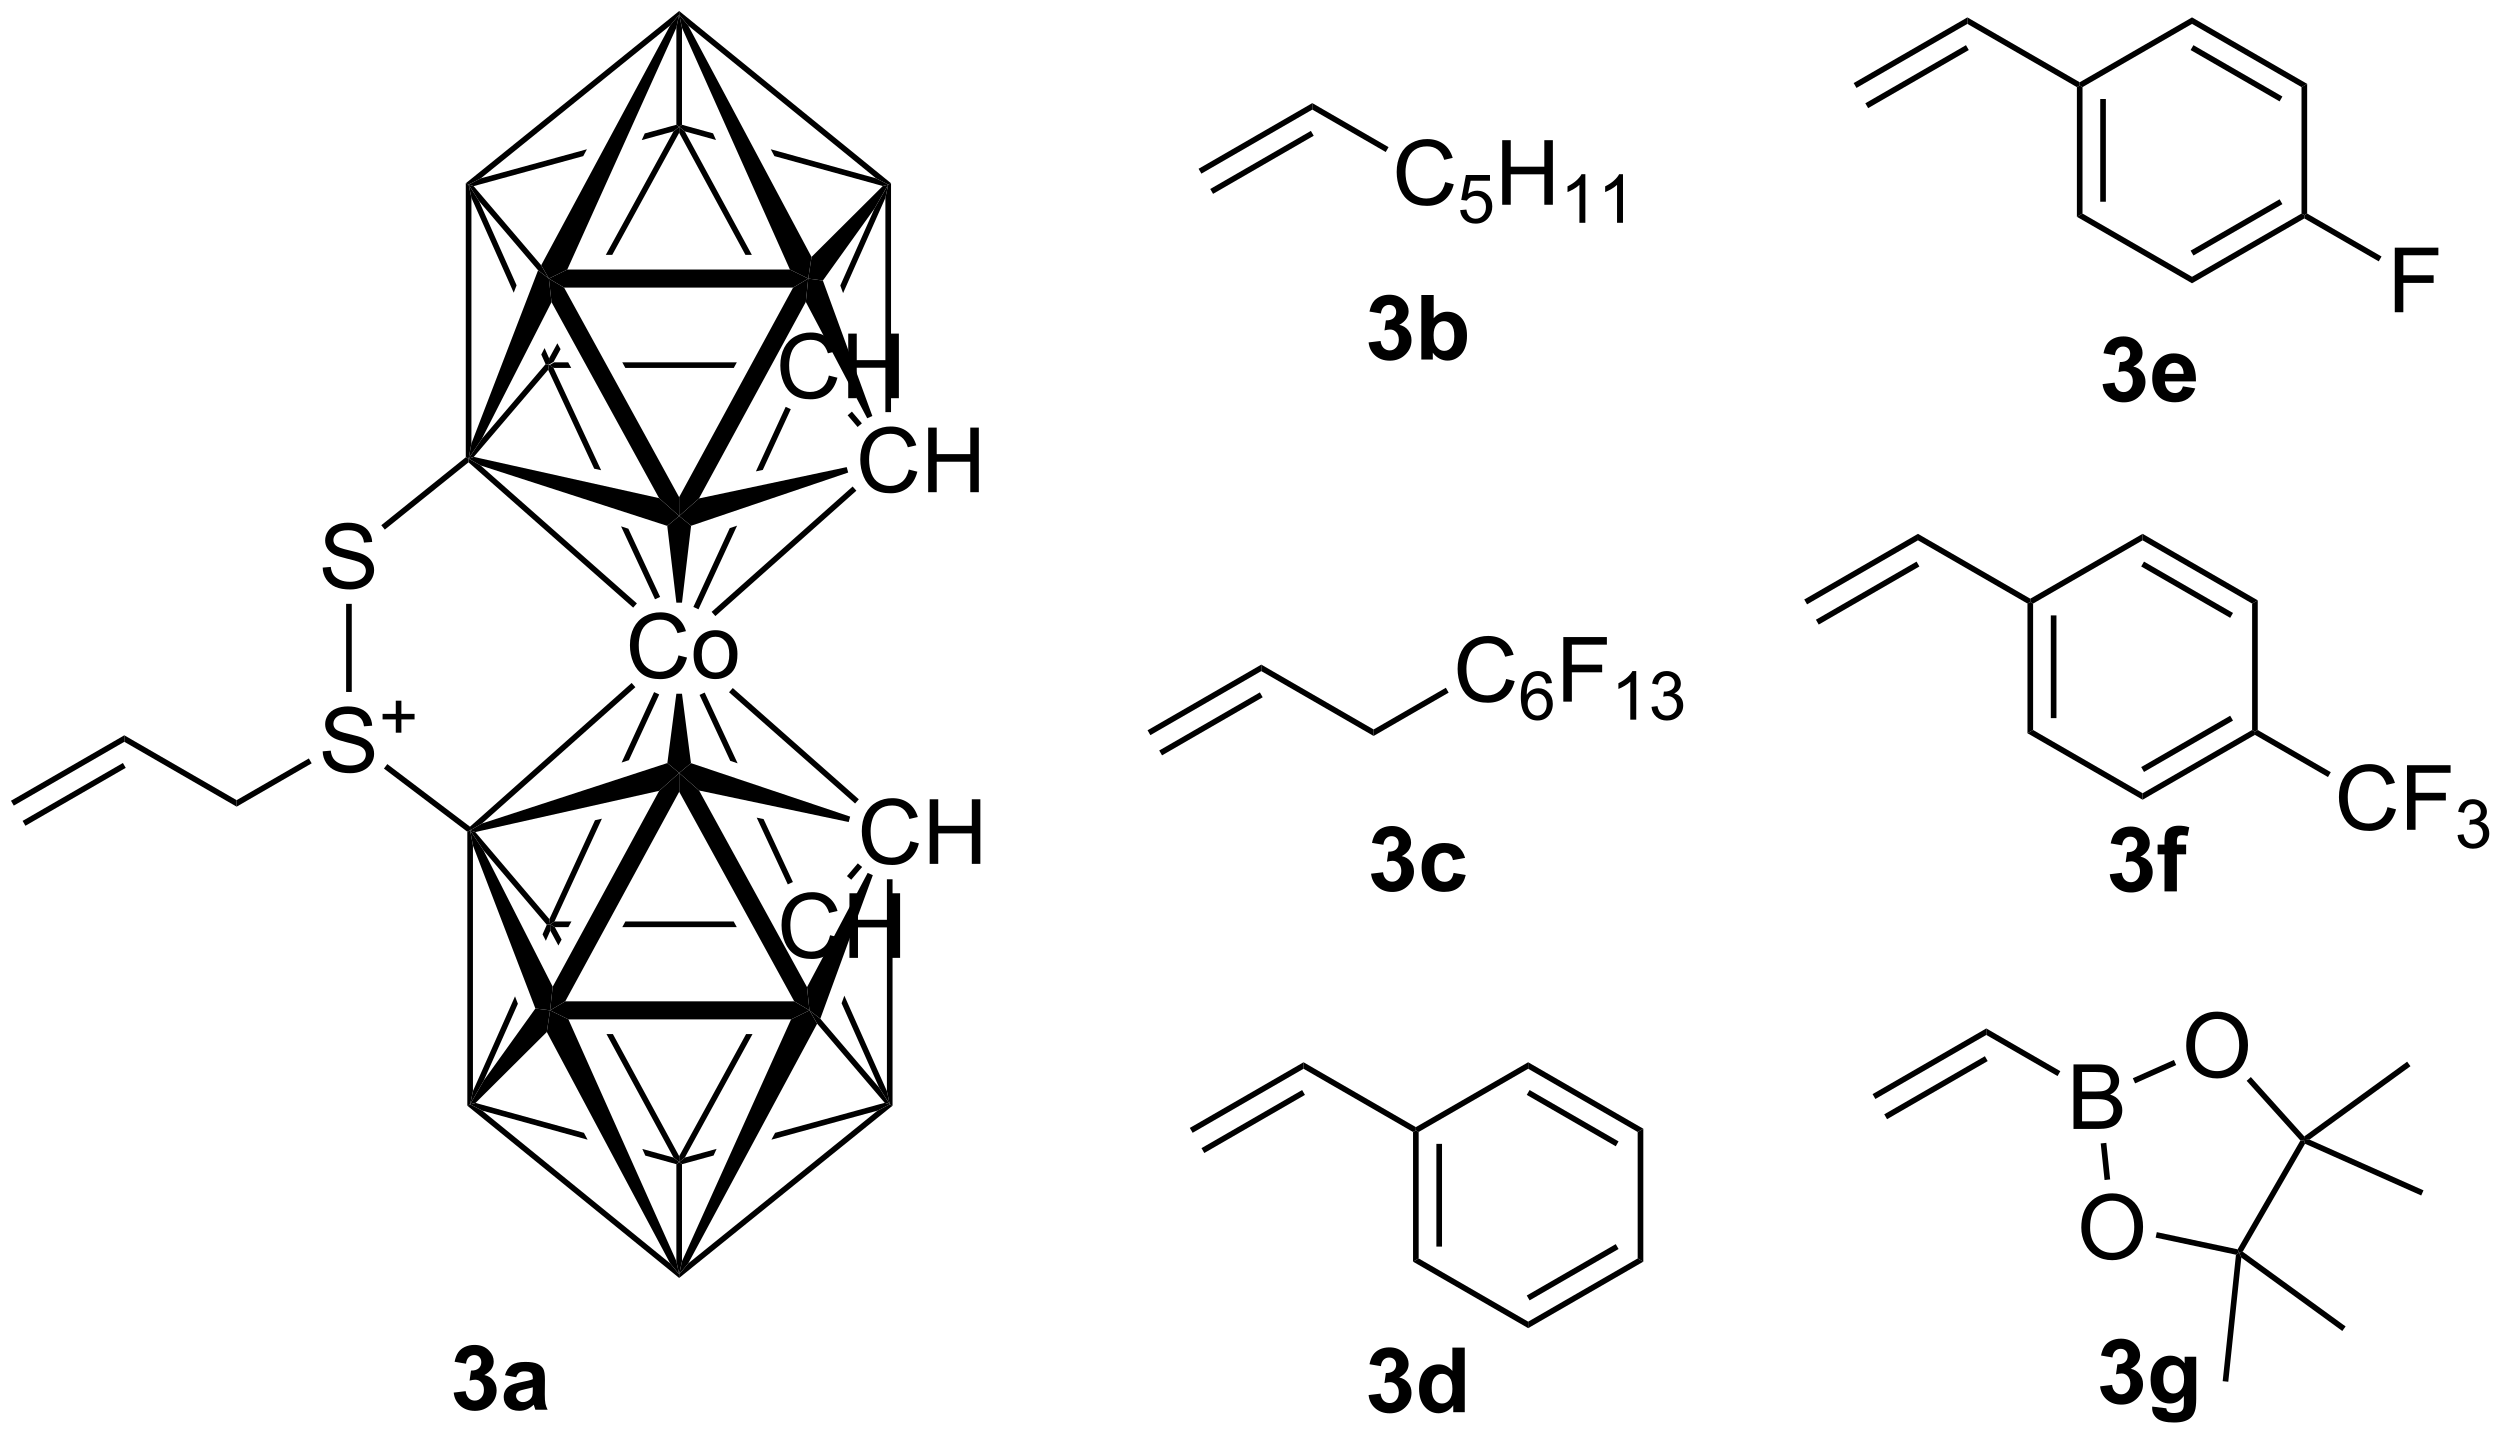 <?xml version="1.0" encoding="UTF-8"?>
<!DOCTYPE svg PUBLIC '-//W3C//DTD SVG 1.0//EN'
          'http://www.w3.org/TR/2001/REC-SVG-20010904/DTD/svg10.dtd'>
<svg stroke-dasharray="none" shape-rendering="auto" xmlns="http://www.w3.org/2000/svg" font-family="'Dialog'" text-rendering="auto" width="90" fill-opacity="1" color-interpolation="auto" color-rendering="auto" preserveAspectRatio="xMidYMid meet" font-size="12px" viewBox="0 0 90 52" fill="black" xmlns:xlink="http://www.w3.org/1999/xlink" stroke="black" image-rendering="auto" stroke-miterlimit="10" stroke-linecap="square" stroke-linejoin="miter" font-style="normal" stroke-width="1" height="52" stroke-dashoffset="0" font-weight="normal" stroke-opacity="1"
><!--Generated by the Batik Graphics2D SVG Generator--><defs id="genericDefs"
  /><g
  ><defs id="defs1"
    ><clipPath clipPathUnits="userSpaceOnUse" id="clipPath1"
      ><path d="M0.646 0.646 L228.682 0.646 L228.682 131.384 L0.646 131.384 L0.646 0.646 Z"
      /></clipPath
      ><clipPath clipPathUnits="userSpaceOnUse" id="clipPath2"
      ><path d="M-1.347 24.125 L-1.347 151.229 L220.348 151.229 L220.348 24.125 Z"
      /></clipPath
    ></defs
    ><g transform="scale(0.395,0.395) translate(-0.646,-0.646) matrix(1.029,0,0,1.029,2.031,-24.17)"
    ><path d="M47.743 56.206 L47.321 56.456 L47.713 56.706 L49.25 56.706 L48.976 56.206 ZM53.767 56.206 L54.041 56.706 L63.645 56.706 L63.917 56.206 Z" stroke="none" clip-path="url(#clipPath2)"
    /></g
    ><g transform="matrix(0.406,0,0,0.406,0.547,-9.794)"
    ><path d="M47.028 56.414 L47.321 56.456 L47.258 56.914 L40.664 64.637 L40.204 64.79 L41.386 63.021 Z" stroke="none" clip-path="url(#clipPath2)"
    /></g
    ><g transform="matrix(0.406,0,0,0.406,0.547,-9.794)"
    ><path d="M47.321 56.456 L47.258 56.914 L51.34 65.681 L51.34 65.681 L51.956 65.818 L51.956 65.818 L47.713 56.706 L47.321 56.456 ZM53.721 70.793 L56.732 77.26 L57.185 77.049 L54.37 71.004 L53.721 70.793 Z" stroke="none" clip-path="url(#clipPath2)"
    /></g
    ><g transform="matrix(0.406,0,0,0.406,0.547,-9.794)"
    ><path d="M68.319 60.197 L65.679 65.92 L65.679 65.92 L66.29 65.791 L66.29 65.791 L68.773 60.407 L68.319 60.197 ZM64.01 70.733 L63.358 70.954 L63.358 70.954 L60.134 77.942 L60.588 78.151 L64.01 70.733 Z" stroke="none" clip-path="url(#clipPath2)"
    /></g
    ><g transform="matrix(0.406,0,0,0.406,0.547,-9.794)"
    ><path d="M73.811 60.945 L74.192 60.621 L75.076 61.661 L74.695 61.985 Z" stroke="none" clip-path="url(#clipPath2)"
    /></g
    ><g transform="matrix(0.406,0,0,0.406,0.547,-9.794)"
    ><path d="M77.41 40.491 L76.929 40.618 L70.611 46.906 L70.32 48.825 L71.617 49.001 L76.192 42.618 L77.41 40.491 Z" stroke="none" clip-path="url(#clipPath2)"
    /></g
    ><g transform="matrix(0.406,0,0,0.406,0.547,-9.794)"
    ><path d="M59.125 35.187 L58.875 35.377 L59.375 35.775 L62.141 36.538 L62.141 36.538 L61.877 35.946 L59.125 35.187 ZM66.995 37.358 L67.319 37.966 L67.319 37.966 L76.929 40.618 L77.41 40.491 L76.327 39.933 L66.995 37.358 Z" stroke="none" clip-path="url(#clipPath2)"
    /></g
    ><g transform="matrix(0.406,0,0,0.406,0.547,-9.794)"
    ><path d="M58.625 35.186 L55.824 35.954 L55.824 35.954 L55.557 36.545 L55.557 36.545 L58.372 35.774 L58.875 35.377 L58.625 35.186 ZM50.695 37.358 L41.292 39.934 L40.204 40.491 L40.65 40.628 L50.368 37.967 L50.368 37.967 L50.695 37.358 Z" stroke="none" clip-path="url(#clipPath2)"
    /></g
    ><g transform="matrix(0.406,0,0,0.406,0.547,-9.794)"
    ><path d="M46.64 47.643 L47.321 48.825 L46.363 48.089 L41.136 41.967 L40.204 40.491 L40.65 40.628 Z" stroke="none" clip-path="url(#clipPath2)"
    /></g
    ><g transform="matrix(0.406,0,0,0.406,0.547,-9.794)"
    ><path d="M58.875 35.377 L58.372 35.774 L52.369 46.725 L52.939 46.725 L58.874 35.899 L58.875 35.377 ZM48.074 54.562 L47.344 55.894 L47.321 56.456 L47.743 56.206 L48.359 55.082 L48.359 55.082 L48.074 54.562 Z" stroke="none" clip-path="url(#clipPath2)"
    /></g
    ><g transform="matrix(0.406,0,0,0.406,0.547,-9.794)"
    ><path d="M40.454 63.445 L40.204 64.79 L39.954 64.67 L39.954 40.372 L40.204 40.491 L40.454 41.666 Z" stroke="none" clip-path="url(#clipPath2)"
    /></g
    ><g transform="matrix(0.406,0,0,0.406,0.547,-9.794)"
    ><path d="M77.66 60.666 L77.16 60.666 L77.16 41.67 L77.41 40.491 L77.66 40.372 Z" stroke="none" clip-path="url(#clipPath2)"
    /></g
    ><g transform="matrix(0.406,0,0,0.406,0.547,-9.794)"
    ><path d="M40.204 40.491 L40.454 41.666 L44.204 50.079 L44.204 50.079 L44.458 49.42 L44.458 49.42 L41.136 41.967 L40.204 40.491 ZM46.94 54.987 L46.647 55.56 L46.647 55.56 L47.028 56.414 L47.321 56.456 L47.344 55.894 L46.94 54.987 Z" stroke="none" clip-path="url(#clipPath2)"
    /></g
    ><g transform="matrix(0.406,0,0,0.406,0.547,-9.794)"
    ><path d="M58.875 35.377 L58.874 35.899 L64.752 46.725 L65.321 46.725 L59.375 35.775 L58.875 35.377 Z" stroke="none" clip-path="url(#clipPath2)"
    /></g
    ><g transform="matrix(0.406,0,0,0.406,0.547,-9.794)"
    ><path d="M48.953 48.025 L47.321 48.825 L48.672 49.625 L68.975 49.625 L70.32 48.825 L68.694 48.025 Z" stroke="none" clip-path="url(#clipPath2)"
    /></g
    ><g transform="matrix(0.406,0,0,0.406,0.547,-9.794)"
    ><path d="M77.41 40.491 L76.192 42.618 L73.162 49.441 L73.409 50.117 L77.16 41.67 L77.41 40.491 Z" stroke="none" clip-path="url(#clipPath2)"
    /></g
    ><g transform="matrix(0.406,0,0,0.406,0.547,-9.794)"
    ><path d="M41.292 39.934 L40.204 40.491 L39.954 40.372 L58.875 25.098 L58.875 25.419 L58.068 26.392 Z" stroke="none" clip-path="url(#clipPath2)"
    /></g
    ><g transform="matrix(0.406,0,0,0.406,0.547,-9.794)"
    ><path d="M59.125 35.187 L58.875 35.377 L58.625 35.186 L58.625 26.581 L58.875 25.419 L59.125 26.592 Z" stroke="none" clip-path="url(#clipPath2)"
    /></g
    ><g transform="matrix(0.406,0,0,0.406,0.547,-9.794)"
    ><path d="M77.66 40.372 L77.41 40.491 L76.327 39.933 L59.678 26.395 L58.875 25.419 L58.875 25.098 Z" stroke="none" clip-path="url(#clipPath2)"
    /></g
    ><g transform="matrix(0.406,0,0,0.406,0.547,-9.794)"
    ><path d="M48.953 48.025 L47.321 48.825 L46.64 47.643 L58.068 26.392 L58.875 25.419 L58.625 26.581 Z" stroke="none" clip-path="url(#clipPath2)"
    /></g
    ><g transform="matrix(0.406,0,0,0.406,0.547,-9.794)"
    ><path d="M70.611 46.906 L70.32 48.825 L68.694 48.025 L59.125 26.592 L58.875 25.419 L59.678 26.395 Z" stroke="none" clip-path="url(#clipPath2)"
    /></g
    ><g transform="matrix(0.406,0,0,0.406,0.547,-9.794)"
    ><path d="M41.386 63.021 L40.204 64.79 L40.454 63.445 L46.363 48.089 L47.321 48.825 L47.555 50.916 Z" stroke="none" clip-path="url(#clipPath2)"
    /></g
    ><g transform="matrix(0.406,0,0,0.406,0.547,-9.794)"
    ><path d="M58.871 68.208 L58.875 69.877 L57.093 68.293 L47.555 50.916 L47.321 48.825 L48.672 49.625 Z" stroke="none" clip-path="url(#clipPath2)"
    /></g
    ><g transform="matrix(0.406,0,0,0.406,0.547,-9.794)"
    ><path d="M60.632 68.32 L58.875 69.877 L58.871 68.208 L68.975 49.625 L70.32 48.825 L70.105 50.897 Z" stroke="none" clip-path="url(#clipPath2)"
    /></g
    ><g transform="matrix(0.406,0,0,0.406,0.547,-9.794)"
    ><path d="M76.004 61.009 L75.547 61.212 L70.105 50.897 L70.32 48.825 L71.617 49.001 Z" stroke="none" clip-path="url(#clipPath2)"
    /></g
    ><g transform="matrix(0.406,0,0,0.406,0.547,-9.794)"
    ><path d="M57.818 70.753 L58.875 69.877 L59.932 70.742 L59.125 77.559 L58.625 77.559 Z" stroke="none" clip-path="url(#clipPath2)"
    /></g
    ><g transform="matrix(0.406,0,0,0.406,0.547,-9.794)"
    ><path d="M40.197 65.117 L40.204 64.79 L41.27 65.398 L55.127 77.628 L54.796 78.003 Z" stroke="none" clip-path="url(#clipPath2)"
    /></g
    ><g transform="matrix(0.406,0,0,0.406,0.547,-9.794)"
    ><path d="M41.27 65.398 L40.204 64.79 L40.664 64.637 L57.093 68.293 L58.875 69.877 L57.818 70.753 Z" stroke="none" clip-path="url(#clipPath2)"
    /></g
    ><g transform="matrix(0.406,0,0,0.406,0.547,-9.794)"
    ><path d="M59.932 70.742 L58.875 69.877 L60.632 68.32 L73.73 65.541 L73.862 66.023 Z" stroke="none" clip-path="url(#clipPath2)"
    /></g
    ><g transform="matrix(0.406,0,0,0.406,0.547,-9.794)"
    ><path d="M74.255 67.261 L74.587 67.634 L62.084 78.751 L61.751 78.377 Z" stroke="none" clip-path="url(#clipPath2)"
    /></g
    ><g transform="matrix(0.406,0,0,0.406,0.547,-9.794)"
    ><path d="M72.149 57.423 L72.906 57.613 Q72.669 58.548 72.05 59.04 Q71.43 59.53 70.537 59.53 Q69.61 59.53 69.029 59.152 Q68.451 58.775 68.146 58.061 Q67.844 57.345 67.844 56.525 Q67.844 55.629 68.185 54.965 Q68.529 54.298 69.159 53.952 Q69.789 53.605 70.547 53.605 Q71.406 53.605 71.992 54.043 Q72.578 54.48 72.81 55.275 L72.063 55.449 Q71.865 54.824 71.485 54.54 Q71.107 54.254 70.531 54.254 Q69.873 54.254 69.427 54.572 Q68.985 54.887 68.805 55.42 Q68.625 55.954 68.625 56.519 Q68.625 57.251 68.839 57.795 Q69.052 58.34 69.5 58.611 Q69.951 58.879 70.474 58.879 Q71.11 58.879 71.55 58.512 Q71.992 58.144 72.149 57.423 ZM73.864 59.431 L73.864 53.704 L74.621 53.704 L74.621 56.056 L77.598 56.056 L77.598 53.704 L78.356 53.704 L78.356 59.431 L77.598 59.431 L77.598 56.73 L74.621 56.73 L74.621 59.431 L73.864 59.431 Z" stroke="none" clip-path="url(#clipPath2)"
    /></g
    ><g transform="matrix(0.406,0,0,0.406,0.547,-9.794)"
    ><path d="M79.238 65.757 L79.996 65.947 Q79.759 66.882 79.139 67.374 Q78.519 67.864 77.626 67.864 Q76.699 67.864 76.118 67.487 Q75.54 67.109 75.235 66.395 Q74.933 65.679 74.933 64.859 Q74.933 63.963 75.275 63.299 Q75.618 62.632 76.248 62.286 Q76.879 61.94 77.636 61.94 Q78.496 61.94 79.082 62.377 Q79.668 62.815 79.9 63.609 L79.152 63.783 Q78.954 63.158 78.574 62.874 Q78.196 62.588 77.621 62.588 Q76.962 62.588 76.517 62.906 Q76.074 63.221 75.894 63.755 Q75.715 64.288 75.715 64.854 Q75.715 65.585 75.928 66.13 Q76.142 66.674 76.59 66.945 Q77.04 67.213 77.564 67.213 Q78.199 67.213 78.639 66.846 Q79.082 66.479 79.238 65.757 ZM80.953 67.765 L80.953 62.038 L81.711 62.038 L81.711 64.39 L84.687 64.39 L84.687 62.038 L85.445 62.038 L85.445 67.765 L84.687 67.765 L84.687 65.065 L81.711 65.065 L81.711 67.765 L80.953 67.765 Z" stroke="none" clip-path="url(#clipPath2)"
    /></g
    ><g transform="matrix(0.406,0,0,0.406,0.547,-9.794)"
    ><path d="M47.819 105.832 L47.429 106.082 L47.849 106.332 L49.051 106.332 L49.323 105.832 ZM54.104 105.832 L53.832 106.332 L63.983 106.332 L63.708 105.832 Z" stroke="none" clip-path="url(#clipPath2)"
    /></g
    ><g transform="matrix(0.406,0,0,0.406,0.547,-9.794)"
    ><path d="M74.132 102.13 L73.751 101.806 L74.716 100.676 L75.096 101.001 Z" stroke="none" clip-path="url(#clipPath2)"
    /></g
    ><g transform="matrix(0.406,0,0,0.406,0.547,-9.794)"
    ><path d="M61.136 85.532 L60.682 85.743 L63.405 91.59 L63.405 91.59 L64.058 91.809 L64.058 91.809 L61.136 85.532 ZM65.748 96.623 L68.506 102.544 L68.959 102.333 L66.36 96.752 L65.748 96.623 Z" stroke="none" clip-path="url(#clipPath2)"
    /></g
    ><g transform="matrix(0.406,0,0,0.406,0.547,-9.794)"
    ><path d="M56.651 85.491 L53.77 91.739 L53.77 91.739 L54.418 91.528 L57.106 85.701 L56.651 85.491 ZM52.024 96.716 L51.41 96.854 L51.41 96.854 L47.366 105.622 L47.429 106.082 L47.819 105.832 L52.024 96.716 Z" stroke="none" clip-path="url(#clipPath2)"
    /></g
    ><g transform="matrix(0.406,0,0,0.406,0.547,-9.794)"
    ><path d="M47.366 105.622 L47.429 106.082 L47.136 106.124 L41.521 99.522 L40.339 97.748 L40.798 97.901 Z" stroke="none" clip-path="url(#clipPath2)"
    /></g
    ><g transform="matrix(0.406,0,0,0.406,0.547,-9.794)"
    ><path d="M46.125 113.547 L41.557 119.919 L40.339 122.046 L40.82 121.92 L47.138 115.632 L47.429 113.712 L46.125 113.547 Z" stroke="none" clip-path="url(#clipPath2)"
    /></g
    ><g transform="matrix(0.406,0,0,0.406,0.547,-9.794)"
    ><path d="M40.82 121.92 L40.339 122.046 L41.422 122.605 L50.754 125.18 L50.754 125.18 L50.43 124.571 L50.43 124.571 L40.82 121.92 ZM55.608 126 L55.872 126.592 L55.872 126.592 L58.625 127.351 L58.875 127.161 L58.374 126.763 L55.608 126 Z" stroke="none" clip-path="url(#clipPath2)"
    /></g
    ><g transform="matrix(0.406,0,0,0.406,0.547,-9.794)"
    ><path d="M77.099 121.909 L67.382 124.571 L67.055 125.179 L67.055 125.179 L76.457 122.604 L77.545 122.046 L77.099 121.909 ZM62.192 125.993 L59.377 126.764 L58.875 127.161 L59.125 127.351 L61.925 126.584 L61.925 126.584 L62.192 125.993 Z" stroke="none" clip-path="url(#clipPath2)"
    /></g
    ><g transform="matrix(0.406,0,0,0.406,0.547,-9.794)"
    ><path d="M71.109 114.894 L70.429 113.712 L71.39 114.453 L76.614 120.57 L77.545 122.046 L77.099 121.909 Z" stroke="none" clip-path="url(#clipPath2)"
    /></g
    ><g transform="matrix(0.406,0,0,0.406,0.547,-9.794)"
    ><path d="M64.81 115.812 L58.876 126.639 L58.875 127.161 L59.377 126.764 L65.38 115.812 Z" stroke="none" clip-path="url(#clipPath2)"
    /></g
    ><g transform="matrix(0.406,0,0,0.406,0.547,-9.794)"
    ><path d="M77.295 102.089 L77.795 102.089 L77.795 122.166 L77.545 122.046 L77.295 120.872 Z" stroke="none" clip-path="url(#clipPath2)"
    /></g
    ><g transform="matrix(0.406,0,0,0.406,0.547,-9.794)"
    ><path d="M40.089 97.872 L40.339 97.748 L40.589 99.098 L40.589 120.868 L40.339 122.046 L40.089 122.165 Z" stroke="none" clip-path="url(#clipPath2)"
    /></g
    ><g transform="matrix(0.406,0,0,0.406,0.547,-9.794)"
    ><path d="M73.522 112.408 L73.276 113.082 L73.276 113.082 L76.614 120.57 L77.545 122.046 L77.295 120.872 L73.522 112.408 Z" stroke="none" clip-path="url(#clipPath2)"
    /></g
    ><g transform="matrix(0.406,0,0,0.406,0.547,-9.794)"
    ><path d="M47.429 106.082 L47.451 106.647 L48.165 107.962 L48.45 107.438 L47.849 106.332 L47.429 106.082 ZM52.428 115.812 L58.374 126.763 L58.875 127.161 L58.876 126.639 L52.997 115.812 Z" stroke="none" clip-path="url(#clipPath2)"
    /></g
    ><g transform="matrix(0.406,0,0,0.406,0.547,-9.794)"
    ><path d="M48.774 112.912 L47.429 113.712 L49.056 114.512 L68.796 114.512 L70.429 113.712 L69.077 112.912 Z" stroke="none" clip-path="url(#clipPath2)"
    /></g
    ><g transform="matrix(0.406,0,0,0.406,0.547,-9.794)"
    ><path d="M47.429 106.082 L47.136 106.124 L46.761 106.969 L46.761 106.969 L47.053 107.544 L47.451 106.647 L47.429 106.082 ZM44.319 112.468 L40.589 120.868 L40.339 122.046 L41.557 119.919 L44.573 113.129 L44.573 113.129 L44.319 112.468 Z" stroke="none" clip-path="url(#clipPath2)"
    /></g
    ><g transform="matrix(0.406,0,0,0.406,0.547,-9.794)"
    ><path d="M76.457 122.604 L77.545 122.046 L77.795 122.166 L58.874 137.44 L58.875 137.118 L59.681 136.146 Z" stroke="none" clip-path="url(#clipPath2)"
    /></g
    ><g transform="matrix(0.406,0,0,0.406,0.547,-9.794)"
    ><path d="M58.625 127.351 L58.875 127.161 L59.125 127.351 L59.125 135.956 L58.875 137.118 L58.625 135.946 Z" stroke="none" clip-path="url(#clipPath2)"
    /></g
    ><g transform="matrix(0.406,0,0,0.406,0.547,-9.794)"
    ><path d="M40.089 122.165 L40.339 122.046 L41.422 122.605 L58.072 136.143 L58.875 137.118 L58.874 137.44 Z" stroke="none" clip-path="url(#clipPath2)"
    /></g
    ><g transform="matrix(0.406,0,0,0.406,0.547,-9.794)"
    ><path d="M68.796 114.512 L70.429 113.712 L71.109 114.894 L59.681 136.146 L58.875 137.118 L59.125 135.956 Z" stroke="none" clip-path="url(#clipPath2)"
    /></g
    ><g transform="matrix(0.406,0,0,0.406,0.547,-9.794)"
    ><path d="M47.138 115.632 L47.429 113.712 L49.056 114.512 L58.625 135.946 L58.875 137.118 L58.072 136.143 Z" stroke="none" clip-path="url(#clipPath2)"
    /></g
    ><g transform="matrix(0.406,0,0,0.406,0.547,-9.794)"
    ><path d="M75.589 101.522 L76.046 101.725 L71.39 114.453 L70.429 113.712 L70.211 111.654 Z" stroke="none" clip-path="url(#clipPath2)"
    /></g
    ><g transform="matrix(0.406,0,0,0.406,0.547,-9.794)"
    ><path d="M58.878 94.329 L58.875 92.661 L60.641 94.217 L70.211 111.654 L70.429 113.712 L69.077 112.912 Z" stroke="none" clip-path="url(#clipPath2)"
    /></g
    ><g transform="matrix(0.406,0,0,0.406,0.547,-9.794)"
    ><path d="M57.102 94.245 L58.875 92.661 L58.878 94.329 L48.774 112.912 L47.429 113.712 L47.661 111.611 Z" stroke="none" clip-path="url(#clipPath2)"
    /></g
    ><g transform="matrix(0.406,0,0,0.406,0.547,-9.794)"
    ><path d="M40.589 99.098 L40.339 97.748 L41.521 99.522 L47.661 111.611 L47.429 113.712 L46.125 113.547 Z" stroke="none" clip-path="url(#clipPath2)"
    /></g
    ><g transform="matrix(0.406,0,0,0.406,0.547,-9.794)"
    ><path d="M59.922 91.791 L58.875 92.661 L57.828 91.783 L58.625 85.638 L59.125 85.638 Z" stroke="none" clip-path="url(#clipPath2)"
    /></g
    ><g transform="matrix(0.406,0,0,0.406,0.547,-9.794)"
    ><path d="M74.804 94.995 L74.473 95.37 L63.296 85.505 L63.627 85.13 Z" stroke="none" clip-path="url(#clipPath2)"
    /></g
    ><g transform="matrix(0.406,0,0,0.406,0.547,-9.794)"
    ><path d="M74.037 96.533 L73.905 97.015 L60.641 94.217 L58.875 92.661 L59.922 91.791 Z" stroke="none" clip-path="url(#clipPath2)"
    /></g
    ><g transform="matrix(0.406,0,0,0.406,0.547,-9.794)"
    ><path d="M57.828 91.783 L58.875 92.661 L57.102 94.245 L40.798 97.901 L40.339 97.748 L41.4 97.139 Z" stroke="none" clip-path="url(#clipPath2)"
    /></g
    ><g transform="matrix(0.406,0,0,0.406,0.547,-9.794)"
    ><path d="M41.4 97.139 L40.339 97.748 L40.327 97.424 L54.659 84.682 L54.992 85.056 Z" stroke="none" clip-path="url(#clipPath2)"
    /></g
    ><g transform="matrix(0.406,0,0,0.406,0.547,-9.794)"
    ><path d="M72.257 107.049 L73.015 107.239 Q72.778 108.174 72.158 108.666 Q71.538 109.156 70.645 109.156 Q69.718 109.156 69.137 108.778 Q68.559 108.401 68.254 107.687 Q67.952 106.971 67.952 106.151 Q67.952 105.255 68.293 104.591 Q68.637 103.924 69.267 103.578 Q69.898 103.231 70.655 103.231 Q71.515 103.231 72.101 103.669 Q72.687 104.106 72.918 104.901 L72.171 105.075 Q71.973 104.45 71.593 104.166 Q71.215 103.88 70.64 103.88 Q69.981 103.88 69.536 104.197 Q69.093 104.513 68.913 105.046 Q68.734 105.58 68.734 106.145 Q68.734 106.877 68.947 107.421 Q69.161 107.966 69.609 108.237 Q70.059 108.505 70.582 108.505 Q71.218 108.505 71.658 108.138 Q72.101 107.77 72.257 107.049 ZM73.972 109.057 L73.972 103.33 L74.73 103.33 L74.73 105.682 L77.706 105.682 L77.706 103.33 L78.464 103.33 L78.464 109.057 L77.706 109.057 L77.706 106.356 L74.73 106.356 L74.73 109.057 L73.972 109.057 Z" stroke="none" clip-path="url(#clipPath2)"
    /></g
    ><g transform="matrix(0.406,0,0,0.406,0.547,-9.794)"
    ><path d="M79.373 98.715 L80.131 98.905 Q79.894 99.84 79.274 100.332 Q78.655 100.822 77.761 100.822 Q76.834 100.822 76.254 100.444 Q75.675 100.067 75.371 99.353 Q75.069 98.637 75.069 97.817 Q75.069 96.921 75.41 96.257 Q75.754 95.59 76.384 95.243 Q77.014 94.897 77.772 94.897 Q78.631 94.897 79.217 95.335 Q79.803 95.772 80.035 96.567 L79.287 96.741 Q79.09 96.116 78.709 95.832 Q78.332 95.546 77.756 95.546 Q77.097 95.546 76.652 95.863 Q76.209 96.178 76.03 96.712 Q75.85 97.246 75.85 97.811 Q75.85 98.543 76.063 99.087 Q76.277 99.632 76.725 99.902 Q77.175 100.171 77.699 100.171 Q78.334 100.171 78.774 99.803 Q79.217 99.436 79.373 98.715 ZM81.088 100.723 L81.088 94.996 L81.846 94.996 L81.846 97.348 L84.823 97.348 L84.823 94.996 L85.58 94.996 L85.58 100.723 L84.823 100.723 L84.823 98.022 L81.846 98.022 L81.846 100.723 L81.088 100.723 Z" stroke="none" clip-path="url(#clipPath2)"
    /></g
    ><g transform="matrix(0.406,0,0,0.406,0.547,-9.794)"
    ><path d="M58.814 82.236 L59.572 82.426 Q59.335 83.361 58.715 83.853 Q58.095 84.343 57.202 84.343 Q56.275 84.343 55.694 83.965 Q55.116 83.588 54.812 82.874 Q54.509 82.158 54.509 81.338 Q54.509 80.442 54.851 79.778 Q55.194 79.111 55.825 78.765 Q56.455 78.418 57.213 78.418 Q58.072 78.418 58.658 78.856 Q59.244 79.293 59.476 80.088 L58.728 80.262 Q58.53 79.637 58.15 79.353 Q57.773 79.067 57.197 79.067 Q56.538 79.067 56.093 79.385 Q55.65 79.7 55.47 80.234 Q55.291 80.767 55.291 81.332 Q55.291 82.064 55.504 82.609 Q55.718 83.153 56.166 83.424 Q56.616 83.692 57.14 83.692 Q57.775 83.692 58.215 83.325 Q58.658 82.957 58.814 82.236 ZM60.154 82.168 Q60.154 81.017 60.795 80.463 Q61.331 80.002 62.099 80.002 Q62.956 80.002 63.498 80.562 Q64.042 81.121 64.042 82.111 Q64.042 82.911 63.8 83.371 Q63.56 83.83 63.102 84.085 Q62.644 84.338 62.099 84.338 Q61.23 84.338 60.69 83.78 Q60.154 83.221 60.154 82.168 ZM60.878 82.168 Q60.878 82.965 61.224 83.364 Q61.573 83.76 62.099 83.76 Q62.623 83.76 62.969 83.361 Q63.318 82.963 63.318 82.145 Q63.318 81.377 62.969 80.981 Q62.62 80.582 62.099 80.582 Q61.573 80.582 61.224 80.978 Q60.878 81.371 60.878 82.168 Z" stroke="none" clip-path="url(#clipPath2)"
    /></g
    ><g transform="matrix(0.406,0,0,0.406,0.547,-9.794)"
    ><path d="M27.265 90.745 L27.981 90.682 Q28.031 91.112 28.216 91.388 Q28.403 91.664 28.794 91.833 Q29.184 92.003 29.671 92.003 Q30.106 92.003 30.437 91.875 Q30.77 91.745 30.932 91.521 Q31.093 91.297 31.093 91.031 Q31.093 90.76 30.937 90.56 Q30.781 90.359 30.421 90.221 Q30.192 90.133 29.403 89.943 Q28.614 89.753 28.296 89.586 Q27.888 89.37 27.684 89.052 Q27.484 88.734 27.484 88.338 Q27.484 87.906 27.729 87.529 Q27.976 87.151 28.448 86.956 Q28.921 86.76 29.5 86.76 Q30.138 86.76 30.622 86.966 Q31.109 87.172 31.369 87.57 Q31.632 87.969 31.653 88.471 L30.927 88.526 Q30.867 87.984 30.528 87.708 Q30.192 87.43 29.531 87.43 Q28.843 87.43 28.528 87.682 Q28.216 87.932 28.216 88.289 Q28.216 88.596 28.437 88.797 Q28.656 88.995 29.58 89.206 Q30.505 89.414 30.849 89.57 Q31.349 89.799 31.585 90.154 Q31.825 90.508 31.825 90.969 Q31.825 91.424 31.562 91.831 Q31.302 92.234 30.809 92.461 Q30.32 92.685 29.708 92.685 Q28.929 92.685 28.403 92.458 Q27.88 92.229 27.58 91.776 Q27.281 91.32 27.265 90.745 Z" stroke="none" clip-path="url(#clipPath2)"
    /></g
    ><g transform="matrix(0.406,0,0,0.406,0.547,-9.794)"
    ><path d="M33.746 89.091 L33.746 87.913 L32.576 87.913 L32.576 87.421 L33.746 87.421 L33.746 86.253 L34.244 86.253 L34.244 87.421 L35.412 87.421 L35.412 87.913 L34.244 87.913 L34.244 89.091 L33.746 89.091 Z" stroke="none" clip-path="url(#clipPath2)"
    /></g
    ><g transform="matrix(0.406,0,0,0.406,0.547,-9.794)"
    ><path d="M27.265 74.453 L27.981 74.391 Q28.031 74.82 28.216 75.096 Q28.403 75.372 28.794 75.542 Q29.184 75.711 29.671 75.711 Q30.106 75.711 30.437 75.583 Q30.77 75.453 30.932 75.229 Q31.093 75.005 31.093 74.74 Q31.093 74.469 30.937 74.268 Q30.781 74.068 30.421 73.93 Q30.192 73.841 29.403 73.651 Q28.614 73.461 28.296 73.294 Q27.888 73.078 27.684 72.76 Q27.484 72.443 27.484 72.047 Q27.484 71.615 27.729 71.237 Q27.976 70.859 28.448 70.664 Q28.921 70.469 29.5 70.469 Q30.138 70.469 30.622 70.674 Q31.109 70.88 31.369 71.279 Q31.632 71.677 31.653 72.18 L30.927 72.234 Q30.867 71.693 30.528 71.417 Q30.192 71.138 29.531 71.138 Q28.843 71.138 28.528 71.391 Q28.216 71.641 28.216 71.997 Q28.216 72.305 28.437 72.505 Q28.656 72.703 29.58 72.914 Q30.505 73.122 30.849 73.279 Q31.349 73.508 31.585 73.862 Q31.825 74.216 31.825 74.677 Q31.825 75.133 31.562 75.539 Q31.302 75.943 30.809 76.169 Q30.32 76.393 29.708 76.393 Q28.929 76.393 28.403 76.167 Q27.88 75.938 27.58 75.484 Q27.281 75.029 27.265 74.453 Z" stroke="none" clip-path="url(#clipPath2)"
    /></g
    ><g transform="matrix(0.406,0,0,0.406,0.547,-9.794)"
    ><path d="M29.843 85.479 L29.343 85.479 L29.343 77.667 L29.843 77.667 Z" stroke="none" clip-path="url(#clipPath2)"
    /></g
    ><g transform="matrix(0.406,0,0,0.406,0.547,-9.794)"
    ><path d="M9.675 89.9 L9.675 89.322 L19.634 95.072 L19.634 95.65 Z" stroke="none" clip-path="url(#clipPath2)"
    /></g
    ><g transform="matrix(0.406,0,0,0.406,0.547,-9.794)"
    ><path d="M19.634 95.65 L19.634 95.072 L26.039 91.374 L26.289 91.807 Z" stroke="none" clip-path="url(#clipPath2)"
    /></g
    ><g transform="matrix(0.406,0,0,0.406,0.547,-9.794)"
    ><path d="M39.954 64.67 L40.204 64.79 L40.197 65.117 L32.774 71.084 L32.461 70.694 Z" stroke="none" clip-path="url(#clipPath2)"
    /></g
    ><g transform="matrix(0.406,0,0,0.406,0.547,-9.794)"
    ><path d="M32.695 92.273 L32.997 91.875 L40.327 97.424 L40.339 97.748 L40.089 97.872 Z" stroke="none" clip-path="url(#clipPath2)"
    /></g
    ><g transform="matrix(0.406,0,0,0.406,0.547,-9.794)"
    ><path d="M9.675 89.322 L9.675 89.9 L-0.125 95.558 L-0.375 95.124 ZM9.55 91.776 L0.656 96.911 L0.906 97.344 L9.8 92.209 Z" stroke="none" clip-path="url(#clipPath2)"
    /></g
    ><g transform="matrix(0.406,0,0,0.406,0.547,-9.794)"
    ><path d="M120.225 101.594 L121.288 101.467 Q121.337 101.873 121.559 102.089 Q121.783 102.303 122.1 102.303 Q122.439 102.303 122.671 102.045 Q122.905 101.787 122.905 101.35 Q122.905 100.936 122.681 100.693 Q122.46 100.451 122.139 100.451 Q121.928 100.451 121.634 100.532 L121.757 99.639 Q122.202 99.649 122.436 99.446 Q122.671 99.24 122.671 98.899 Q122.671 98.61 122.499 98.438 Q122.327 98.266 122.04 98.266 Q121.759 98.266 121.559 98.462 Q121.361 98.657 121.319 99.032 L120.306 98.86 Q120.413 98.342 120.624 98.032 Q120.837 97.719 121.218 97.542 Q121.6 97.365 122.072 97.365 Q122.882 97.365 123.368 97.881 Q123.772 98.303 123.772 98.834 Q123.772 99.587 122.947 100.037 Q123.439 100.141 123.733 100.508 Q124.03 100.876 124.03 101.396 Q124.03 102.149 123.478 102.683 Q122.928 103.214 122.108 103.214 Q121.329 103.214 120.816 102.766 Q120.306 102.318 120.225 101.594 ZM128.565 100.193 L127.482 100.389 Q127.427 100.063 127.234 99.899 Q127.042 99.735 126.732 99.735 Q126.323 99.735 126.078 100.019 Q125.833 100.303 125.833 100.967 Q125.833 101.704 126.081 102.008 Q126.331 102.313 126.747 102.313 Q127.06 102.313 127.258 102.136 Q127.458 101.959 127.542 101.524 L128.62 101.709 Q128.451 102.451 127.974 102.831 Q127.497 103.209 126.698 103.209 Q125.787 103.209 125.245 102.636 Q124.706 102.061 124.706 101.045 Q124.706 100.016 125.247 99.446 Q125.792 98.873 126.716 98.873 Q127.474 98.873 127.922 99.198 Q128.37 99.524 128.565 100.193 Z" stroke="none" clip-path="url(#clipPath2)"
    /></g
    ><g transform="matrix(0.406,0,0,0.406,0.547,-9.794)"
    ><path d="M120.006 54.485 L121.068 54.357 Q121.118 54.763 121.339 54.98 Q121.563 55.193 121.881 55.193 Q122.219 55.193 122.451 54.935 Q122.685 54.677 122.685 54.24 Q122.685 53.826 122.461 53.584 Q122.24 53.341 121.92 53.341 Q121.709 53.341 121.415 53.422 L121.537 52.529 Q121.982 52.539 122.217 52.336 Q122.451 52.13 122.451 51.789 Q122.451 51.5 122.279 51.328 Q122.107 51.157 121.821 51.157 Q121.54 51.157 121.339 51.352 Q121.141 51.547 121.099 51.922 L120.086 51.75 Q120.193 51.232 120.404 50.922 Q120.618 50.61 120.998 50.433 Q121.381 50.255 121.852 50.255 Q122.662 50.255 123.149 50.771 Q123.553 51.193 123.553 51.724 Q123.553 52.477 122.727 52.927 Q123.219 53.032 123.513 53.399 Q123.81 53.766 123.81 54.287 Q123.81 55.039 123.258 55.573 Q122.709 56.105 121.888 56.105 Q121.11 56.105 120.597 55.657 Q120.086 55.209 120.006 54.485 ZM124.681 56.005 L124.681 50.279 L125.778 50.279 L125.778 52.341 Q126.286 51.763 126.981 51.763 Q127.739 51.763 128.234 52.313 Q128.731 52.86 128.731 53.888 Q128.731 54.951 128.226 55.526 Q127.721 56.099 126.997 56.099 Q126.642 56.099 126.296 55.922 Q125.95 55.742 125.7 55.396 L125.7 56.005 L124.681 56.005 ZM125.77 53.841 Q125.77 54.485 125.973 54.795 Q126.26 55.232 126.731 55.232 Q127.096 55.232 127.351 54.922 Q127.606 54.61 127.606 53.943 Q127.606 53.232 127.348 52.917 Q127.09 52.602 126.689 52.602 Q126.293 52.602 126.03 52.909 Q125.77 53.216 125.77 53.841 Z" stroke="none" clip-path="url(#clipPath2)"
    /></g
    ><g transform="matrix(0.406,0,0,0.406,0.547,-9.794)"
    ><path d="M38.882 147.605 L39.944 147.477 Q39.994 147.884 40.215 148.1 Q40.439 148.313 40.757 148.313 Q41.095 148.313 41.327 148.056 Q41.562 147.798 41.562 147.36 Q41.562 146.946 41.337 146.704 Q41.116 146.462 40.796 146.462 Q40.585 146.462 40.291 146.543 L40.413 145.649 Q40.858 145.66 41.093 145.457 Q41.327 145.251 41.327 144.91 Q41.327 144.621 41.155 144.449 Q40.983 144.277 40.697 144.277 Q40.416 144.277 40.215 144.472 Q40.017 144.668 39.975 145.043 L38.962 144.871 Q39.069 144.352 39.28 144.043 Q39.494 143.73 39.874 143.553 Q40.257 143.376 40.728 143.376 Q41.538 143.376 42.025 143.892 Q42.429 144.313 42.429 144.845 Q42.429 145.597 41.603 146.048 Q42.095 146.152 42.39 146.519 Q42.687 146.886 42.687 147.407 Q42.687 148.16 42.134 148.694 Q41.585 149.225 40.765 149.225 Q39.986 149.225 39.473 148.777 Q38.962 148.329 38.882 147.605 ZM44.425 146.243 L43.427 146.063 Q43.597 145.462 44.005 145.173 Q44.417 144.884 45.224 144.884 Q45.959 144.884 46.318 145.058 Q46.677 145.23 46.823 145.498 Q46.972 145.767 46.972 146.48 L46.959 147.761 Q46.959 148.308 47.011 148.569 Q47.065 148.829 47.209 149.126 L46.123 149.126 Q46.081 149.017 46.019 148.8 Q45.99 148.704 45.979 148.673 Q45.698 148.946 45.378 149.084 Q45.058 149.22 44.693 149.22 Q44.052 149.22 43.683 148.873 Q43.315 148.524 43.315 147.993 Q43.315 147.642 43.482 147.365 Q43.651 147.089 43.953 146.944 Q44.255 146.798 44.826 146.688 Q45.597 146.543 45.894 146.418 L45.894 146.308 Q45.894 145.993 45.737 145.858 Q45.581 145.722 45.146 145.722 Q44.854 145.722 44.69 145.839 Q44.526 145.954 44.425 146.243 ZM45.894 147.134 Q45.683 147.204 45.224 147.303 Q44.769 147.399 44.628 147.493 Q44.412 147.644 44.412 147.879 Q44.412 148.11 44.584 148.28 Q44.755 148.446 45.021 148.446 Q45.318 148.446 45.589 148.251 Q45.787 148.102 45.849 147.886 Q45.894 147.746 45.894 147.352 L45.894 147.134 Z" stroke="none" clip-path="url(#clipPath2)"
    /></g
    ><g transform="matrix(0.406,0,0,0.406,0.547,-9.794)"
    ><path d="M120.006 147.823 L121.068 147.696 Q121.118 148.102 121.339 148.318 Q121.563 148.531 121.881 148.531 Q122.219 148.531 122.451 148.274 Q122.685 148.016 122.685 147.578 Q122.685 147.164 122.461 146.922 Q122.24 146.68 121.92 146.68 Q121.709 146.68 121.415 146.761 L121.537 145.867 Q121.982 145.878 122.217 145.675 Q122.451 145.469 122.451 145.128 Q122.451 144.839 122.279 144.667 Q122.107 144.495 121.821 144.495 Q121.54 144.495 121.339 144.69 Q121.141 144.886 121.099 145.261 L120.086 145.089 Q120.193 144.571 120.404 144.261 Q120.618 143.948 120.998 143.771 Q121.381 143.594 121.852 143.594 Q122.662 143.594 123.149 144.109 Q123.553 144.531 123.553 145.063 Q123.553 145.815 122.727 146.266 Q123.219 146.37 123.513 146.737 Q123.81 147.104 123.81 147.625 Q123.81 148.378 123.258 148.912 Q122.709 149.443 121.888 149.443 Q121.11 149.443 120.597 148.995 Q120.086 148.547 120.006 147.823 ZM128.533 149.344 L127.512 149.344 L127.512 148.734 Q127.26 149.089 126.913 149.263 Q126.567 149.438 126.215 149.438 Q125.502 149.438 124.991 148.862 Q124.481 148.284 124.481 147.253 Q124.481 146.198 124.976 145.651 Q125.473 145.102 126.231 145.102 Q126.926 145.102 127.434 145.68 L127.434 143.617 L128.533 143.617 L128.533 149.344 ZM125.603 147.18 Q125.603 147.844 125.786 148.141 Q126.051 148.571 126.528 148.571 Q126.908 148.571 127.174 148.248 Q127.439 147.925 127.439 147.284 Q127.439 146.571 127.181 146.255 Q126.924 145.94 126.52 145.94 Q126.129 145.94 125.866 146.253 Q125.603 146.563 125.603 147.18 Z" stroke="none" clip-path="url(#clipPath2)"
    /></g
    ><g transform="matrix(0.406,0,0,0.406,0.547,-9.794)"
    ><path d="M185.089 58.181 L186.151 58.053 Q186.201 58.459 186.422 58.676 Q186.646 58.889 186.964 58.889 Q187.302 58.889 187.534 58.631 Q187.768 58.374 187.768 57.936 Q187.768 57.522 187.544 57.28 Q187.323 57.038 187.002 57.038 Q186.792 57.038 186.497 57.118 L186.62 56.225 Q187.065 56.236 187.299 56.032 Q187.534 55.827 187.534 55.486 Q187.534 55.197 187.362 55.025 Q187.19 54.853 186.904 54.853 Q186.622 54.853 186.422 55.048 Q186.224 55.243 186.182 55.618 L185.169 55.447 Q185.276 54.928 185.487 54.618 Q185.701 54.306 186.081 54.129 Q186.464 53.952 186.935 53.952 Q187.745 53.952 188.232 54.467 Q188.635 54.889 188.635 55.42 Q188.635 56.173 187.81 56.624 Q188.302 56.728 188.596 57.095 Q188.893 57.462 188.893 57.983 Q188.893 58.736 188.341 59.269 Q187.792 59.801 186.971 59.801 Q186.193 59.801 185.68 59.353 Q185.169 58.905 185.089 58.181 ZM192.212 58.381 L193.306 58.564 Q193.095 59.165 192.639 59.48 Q192.186 59.795 191.501 59.795 Q190.421 59.795 189.9 59.087 Q189.491 58.522 189.491 57.657 Q189.491 56.626 190.03 56.043 Q190.569 55.459 191.392 55.459 Q192.319 55.459 192.853 56.072 Q193.389 56.681 193.366 57.944 L190.616 57.944 Q190.626 58.431 190.879 58.704 Q191.134 58.975 191.514 58.975 Q191.772 58.975 191.947 58.834 Q192.124 58.694 192.212 58.381 ZM192.275 57.272 Q192.264 56.795 192.03 56.548 Q191.796 56.298 191.46 56.298 Q191.1 56.298 190.866 56.561 Q190.631 56.822 190.634 57.272 L192.275 57.272 Z" stroke="none" clip-path="url(#clipPath2)"
    /></g
    ><g transform="matrix(0.406,0,0,0.406,0.547,-9.794)"
    ><path d="M185.727 101.641 L186.79 101.513 Q186.839 101.92 187.061 102.136 Q187.285 102.349 187.602 102.349 Q187.941 102.349 188.173 102.091 Q188.407 101.834 188.407 101.396 Q188.407 100.982 188.183 100.74 Q187.962 100.498 187.642 100.498 Q187.431 100.498 187.136 100.579 L187.259 99.685 Q187.704 99.696 187.938 99.493 Q188.173 99.287 188.173 98.946 Q188.173 98.657 188.001 98.485 Q187.829 98.313 187.543 98.313 Q187.261 98.313 187.061 98.508 Q186.863 98.704 186.821 99.079 L185.808 98.907 Q185.915 98.388 186.126 98.079 Q186.339 97.766 186.72 97.589 Q187.102 97.412 187.574 97.412 Q188.384 97.412 188.871 97.927 Q189.274 98.349 189.274 98.88 Q189.274 99.633 188.449 100.084 Q188.941 100.188 189.235 100.555 Q189.532 100.922 189.532 101.443 Q189.532 102.196 188.98 102.73 Q188.431 103.261 187.61 103.261 Q186.832 103.261 186.319 102.813 Q185.808 102.365 185.727 101.641 ZM189.968 99.013 L190.578 99.013 L190.578 98.701 Q190.578 98.177 190.69 97.92 Q190.802 97.662 191.099 97.5 Q191.398 97.336 191.856 97.336 Q192.325 97.336 192.773 97.477 L192.625 98.243 Q192.364 98.18 192.122 98.18 Q191.882 98.18 191.778 98.292 Q191.677 98.404 191.677 98.719 L191.677 99.013 L192.497 99.013 L192.497 99.875 L191.677 99.875 L191.677 103.162 L190.578 103.162 L190.578 99.875 L189.968 99.875 L189.968 99.013 Z" stroke="none" clip-path="url(#clipPath2)"
    /></g
    ><g transform="matrix(0.406,0,0,0.406,0.547,-9.794)"
    ><path d="M184.869 147.051 L185.931 146.923 Q185.981 147.33 186.202 147.546 Q186.426 147.759 186.744 147.759 Q187.082 147.759 187.314 147.502 Q187.549 147.244 187.549 146.806 Q187.549 146.392 187.325 146.15 Q187.103 145.908 186.783 145.908 Q186.572 145.908 186.278 145.989 L186.4 145.095 Q186.845 145.106 187.08 144.903 Q187.314 144.697 187.314 144.356 Q187.314 144.067 187.142 143.895 Q186.97 143.723 186.684 143.723 Q186.403 143.723 186.202 143.918 Q186.004 144.114 185.963 144.489 L184.95 144.317 Q185.056 143.798 185.267 143.489 Q185.481 143.176 185.861 142.999 Q186.244 142.822 186.715 142.822 Q187.525 142.822 188.012 143.338 Q188.416 143.759 188.416 144.291 Q188.416 145.043 187.59 145.494 Q188.082 145.598 188.377 145.965 Q188.674 146.332 188.674 146.853 Q188.674 147.606 188.121 148.14 Q187.572 148.671 186.752 148.671 Q185.973 148.671 185.46 148.223 Q184.95 147.775 184.869 147.051 ZM189.49 148.845 L190.743 148.999 Q190.774 149.218 190.888 149.298 Q191.045 149.416 191.381 149.416 Q191.81 149.416 192.024 149.288 Q192.17 149.202 192.243 149.009 Q192.295 148.874 192.295 148.504 L192.295 147.9 Q191.803 148.572 191.053 148.572 Q190.216 148.572 189.727 147.864 Q189.344 147.306 189.344 146.473 Q189.344 145.431 189.847 144.882 Q190.349 144.33 191.094 144.33 Q191.865 144.33 192.365 145.004 L192.365 144.423 L193.391 144.423 L193.391 148.145 Q193.391 148.882 193.269 149.244 Q193.149 149.608 192.93 149.814 Q192.711 150.022 192.347 150.14 Q191.982 150.257 191.422 150.257 Q190.368 150.257 189.925 149.895 Q189.485 149.533 189.485 148.978 Q189.485 148.923 189.49 148.845 ZM190.469 146.41 Q190.469 147.072 190.724 147.379 Q190.982 147.684 191.357 147.684 Q191.758 147.684 192.034 147.371 Q192.313 147.056 192.313 146.439 Q192.313 145.793 192.047 145.481 Q191.782 145.168 191.375 145.168 Q190.982 145.168 190.724 145.476 Q190.469 145.783 190.469 146.41 Z" stroke="none" clip-path="url(#clipPath2)"
    /></g
    ><g transform="matrix(0.406,0,0,0.406,0.547,-9.794)"
    ><path d="M126.801 40.271 L127.559 40.461 Q127.322 41.396 126.702 41.889 Q126.083 42.378 125.189 42.378 Q124.262 42.378 123.681 42.001 Q123.103 41.623 122.799 40.909 Q122.497 40.193 122.497 39.373 Q122.497 38.477 122.838 37.813 Q123.181 37.146 123.812 36.8 Q124.442 36.454 125.2 36.454 Q126.059 36.454 126.645 36.891 Q127.231 37.329 127.463 38.123 L126.715 38.297 Q126.517 37.672 126.137 37.389 Q125.76 37.102 125.184 37.102 Q124.525 37.102 124.08 37.42 Q123.637 37.735 123.458 38.269 Q123.278 38.803 123.278 39.368 Q123.278 40.099 123.491 40.644 Q123.705 41.188 124.153 41.459 Q124.603 41.727 125.127 41.727 Q125.762 41.727 126.202 41.36 Q126.645 40.993 126.801 40.271 Z" stroke="none" clip-path="url(#clipPath2)"
    /></g
    ><g transform="matrix(0.406,0,0,0.406,0.547,-9.794)"
    ><path d="M128.125 42.754 L128.678 42.707 Q128.741 43.111 128.963 43.315 Q129.188 43.518 129.504 43.518 Q129.885 43.518 130.149 43.231 Q130.413 42.944 130.413 42.469 Q130.413 42.018 130.159 41.758 Q129.907 41.496 129.497 41.496 Q129.241 41.496 129.036 41.614 Q128.831 41.729 128.713 41.912 L128.219 41.848 L128.635 39.643 L130.77 39.643 L130.77 40.147 L129.057 40.147 L128.825 41.301 Q129.211 41.031 129.637 41.031 Q130.2 41.031 130.586 41.422 Q130.973 41.811 130.973 42.422 Q130.973 43.006 130.633 43.43 Q130.219 43.953 129.504 43.953 Q128.918 43.953 128.547 43.625 Q128.178 43.295 128.125 42.754 Z" stroke="none" clip-path="url(#clipPath2)"
    /></g
    ><g transform="matrix(0.406,0,0,0.406,0.547,-9.794)"
    ><path d="M131.853 42.279 L131.853 36.553 L132.611 36.553 L132.611 38.904 L135.587 38.904 L135.587 36.553 L136.345 36.553 L136.345 42.279 L135.587 42.279 L135.587 39.579 L132.611 39.579 L132.611 42.279 L131.853 42.279 Z" stroke="none" clip-path="url(#clipPath2)"
    /></g
    ><g transform="matrix(0.406,0,0,0.406,0.547,-9.794)"
    ><path d="M139.226 43.879 L138.699 43.879 L138.699 40.518 Q138.507 40.699 138.199 40.881 Q137.89 41.063 137.644 41.154 L137.644 40.645 Q138.085 40.436 138.416 40.141 Q138.748 39.844 138.886 39.567 L139.226 39.567 L139.226 43.879 ZM142.563 43.879 L142.036 43.879 L142.036 40.518 Q141.844 40.699 141.536 40.881 Q141.227 41.063 140.981 41.154 L140.981 40.645 Q141.422 40.436 141.752 40.141 Q142.084 39.844 142.223 39.567 L142.563 39.567 L142.563 43.879 Z" stroke="none" clip-path="url(#clipPath2)"
    /></g
    ><g transform="matrix(0.406,0,0,0.406,0.547,-9.794)"
    ><path d="M121.775 37.169 L121.525 37.602 L115.014 33.843 L115.014 33.265 Z" stroke="none" clip-path="url(#clipPath2)"
    /></g
    ><g transform="matrix(0.406,0,0,0.406,0.547,-9.794)"
    ><path d="M115.014 33.265 L115.014 33.843 L105.18 39.521 L104.93 39.088 ZM114.889 35.728 L105.965 40.88 L106.215 41.313 L115.139 36.161 Z" stroke="none" clip-path="url(#clipPath2)"
    /></g
    ><g transform="matrix(0.406,0,0,0.406,0.547,-9.794)"
    ><path d="M120.45 88.804 L120.45 89.381 L110.49 83.631 L110.49 83.054 Z" stroke="none" clip-path="url(#clipPath2)"
    /></g
    ><g transform="matrix(0.406,0,0,0.406,0.547,-9.794)"
    ><path d="M110.49 83.054 L110.49 83.631 L100.656 89.309 L100.406 88.876 ZM110.365 85.516 L101.441 90.669 L101.691 91.102 L110.615 85.95 Z" stroke="none" clip-path="url(#clipPath2)"
    /></g
    ><g transform="matrix(0.406,0,0,0.406,0.547,-9.794)"
    ><path d="M132.203 84.329 L132.961 84.519 Q132.724 85.454 132.105 85.947 Q131.485 86.436 130.591 86.436 Q129.664 86.436 129.084 86.058 Q128.506 85.681 128.201 84.967 Q127.899 84.251 127.899 83.431 Q127.899 82.535 128.24 81.871 Q128.584 81.204 129.214 80.858 Q129.844 80.512 130.602 80.512 Q131.461 80.512 132.047 80.949 Q132.633 81.387 132.865 82.181 L132.118 82.355 Q131.92 81.73 131.539 81.447 Q131.162 81.16 130.586 81.16 Q129.927 81.16 129.482 81.478 Q129.039 81.793 128.86 82.327 Q128.68 82.861 128.68 83.426 Q128.68 84.157 128.893 84.702 Q129.107 85.246 129.555 85.517 Q130.006 85.785 130.529 85.785 Q131.164 85.785 131.605 85.418 Q132.047 85.051 132.203 84.329 Z" stroke="none" clip-path="url(#clipPath2)"
    /></g
    ><g transform="matrix(0.406,0,0,0.406,0.547,-9.794)"
    ><path d="M136.264 84.693 L135.739 84.734 Q135.668 84.423 135.539 84.283 Q135.327 84.058 135.012 84.058 Q134.76 84.058 134.571 84.199 Q134.321 84.38 134.176 84.73 Q134.034 85.078 134.028 85.722 Q134.219 85.431 134.494 85.291 Q134.77 85.15 135.071 85.15 Q135.598 85.15 135.969 85.539 Q136.34 85.927 136.34 86.543 Q136.34 86.947 136.164 87.294 Q135.991 87.64 135.686 87.826 Q135.381 88.011 134.994 88.011 Q134.336 88.011 133.92 87.527 Q133.504 87.041 133.504 85.927 Q133.504 84.681 133.963 84.117 Q134.366 83.625 135.045 83.625 Q135.551 83.625 135.875 83.91 Q136.2 84.193 136.264 84.693 ZM134.11 86.544 Q134.11 86.818 134.225 87.068 Q134.342 87.316 134.549 87.447 Q134.758 87.576 134.987 87.576 Q135.321 87.576 135.561 87.306 Q135.801 87.037 135.801 86.574 Q135.801 86.129 135.563 85.873 Q135.327 85.617 134.965 85.617 Q134.608 85.617 134.358 85.873 Q134.11 86.129 134.11 86.544 Z" stroke="none" clip-path="url(#clipPath2)"
    /></g
    ><g transform="matrix(0.406,0,0,0.406,0.547,-9.794)"
    ><path d="M137.271 86.337 L137.271 80.611 L141.135 80.611 L141.135 81.285 L138.029 81.285 L138.029 83.058 L140.716 83.058 L140.716 83.736 L138.029 83.736 L138.029 86.337 L137.271 86.337 Z" stroke="none" clip-path="url(#clipPath2)"
    /></g
    ><g transform="matrix(0.406,0,0,0.406,0.547,-9.794)"
    ><path d="M143.738 87.937 L143.21 87.937 L143.21 84.576 Q143.019 84.757 142.71 84.939 Q142.402 85.121 142.156 85.213 L142.156 84.703 Q142.597 84.494 142.927 84.199 Q143.259 83.902 143.398 83.625 L143.738 83.625 L143.738 87.937 ZM145.09 86.802 L145.618 86.732 Q145.709 87.181 145.926 87.379 Q146.145 87.576 146.459 87.576 Q146.83 87.576 147.086 87.318 Q147.344 87.06 147.344 86.679 Q147.344 86.316 147.106 86.082 Q146.869 85.845 146.502 85.845 Q146.354 85.845 146.131 85.904 L146.19 85.441 Q146.243 85.447 146.274 85.447 Q146.612 85.447 146.881 85.271 Q147.151 85.095 147.151 84.728 Q147.151 84.439 146.953 84.25 Q146.758 84.058 146.448 84.058 Q146.139 84.058 145.934 84.252 Q145.729 84.445 145.67 84.832 L145.143 84.738 Q145.241 84.207 145.582 83.916 Q145.926 83.625 146.436 83.625 Q146.787 83.625 147.082 83.775 Q147.379 83.925 147.536 84.187 Q147.692 84.447 147.692 84.74 Q147.692 85.019 147.541 85.248 Q147.393 85.476 147.1 85.611 Q147.481 85.699 147.692 85.976 Q147.903 86.252 147.903 86.668 Q147.903 87.23 147.493 87.623 Q147.082 88.013 146.455 88.013 Q145.891 88.013 145.516 87.677 Q145.143 87.339 145.09 86.802 Z" stroke="none" clip-path="url(#clipPath2)"
    /></g
    ><g transform="matrix(0.406,0,0,0.406,0.547,-9.794)"
    ><path d="M120.45 89.381 L120.45 88.804 L126.855 85.106 L127.105 85.539 Z" stroke="none" clip-path="url(#clipPath2)"
    /></g
    ><g transform="matrix(0.406,0,0,0.406,0.547,-9.794)"
    ><path d="M124.196 124.063 L124.196 124.352 L123.946 124.496 L114.237 118.891 L114.237 118.313 Z" stroke="none" clip-path="url(#clipPath2)"
    /></g
    ><g transform="matrix(0.406,0,0,0.406,0.547,-9.794)"
    ><path d="M114.237 118.313 L114.237 118.891 L104.403 124.569 L104.153 124.135 ZM114.112 120.776 L105.188 125.928 L105.438 126.361 L114.362 121.209 Z" stroke="none" clip-path="url(#clipPath2)"
    /></g
    ><g transform="matrix(0.406,0,0,0.406,0.547,-9.794)"
    ><path d="M123.946 124.496 L124.196 124.352 L124.446 124.496 L124.446 135.708 L123.946 135.996 ZM126.016 125.547 L126.016 134.657 L126.516 134.657 L126.516 125.547 Z" stroke="none" clip-path="url(#clipPath2)"
    /></g
    ><g transform="matrix(0.406,0,0,0.406,0.547,-9.794)"
    ><path d="M123.946 135.996 L124.446 135.708 L134.155 141.313 L134.155 141.891 Z" stroke="none" clip-path="url(#clipPath2)"
    /></g
    ><g transform="matrix(0.406,0,0,0.406,0.547,-9.794)"
    ><path d="M134.155 141.891 L134.155 141.313 L143.865 135.708 L144.365 135.996 ZM134.28 139.428 L142.17 134.873 L141.92 134.44 L134.03 138.995 Z" stroke="none" clip-path="url(#clipPath2)"
    /></g
    ><g transform="matrix(0.406,0,0,0.406,0.547,-9.794)"
    ><path d="M144.365 135.996 L143.865 135.708 L143.865 124.496 L144.365 124.208 Z" stroke="none" clip-path="url(#clipPath2)"
    /></g
    ><g transform="matrix(0.406,0,0,0.406,0.547,-9.794)"
    ><path d="M144.365 124.208 L143.865 124.496 L134.155 118.891 L134.155 118.313 ZM142.17 125.331 L134.28 120.776 L134.03 121.209 L141.92 125.764 Z" stroke="none" clip-path="url(#clipPath2)"
    /></g
    ><g transform="matrix(0.406,0,0,0.406,0.547,-9.794)"
    ><path d="M134.155 118.313 L134.155 118.891 L124.446 124.496 L124.196 124.352 L124.196 124.063 Z" stroke="none" clip-path="url(#clipPath2)"
    /></g
    ><g transform="matrix(0.406,0,0,0.406,0.547,-9.794)"
    ><path d="M183.06 31.415 L183.06 31.704 L182.81 31.848 L173.1 26.242 L173.1 25.665 Z" stroke="none" clip-path="url(#clipPath2)"
    /></g
    ><g transform="matrix(0.406,0,0,0.406,0.547,-9.794)"
    ><path d="M173.1 25.665 L173.1 26.242 L163.266 31.92 L163.016 31.487 ZM172.975 28.128 L164.051 33.28 L164.301 33.713 L173.225 28.561 Z" stroke="none" clip-path="url(#clipPath2)"
    /></g
    ><g transform="matrix(0.406,0,0,0.406,0.547,-9.794)"
    ><path d="M182.81 31.848 L183.06 31.704 L183.31 31.848 L183.31 43.059 L182.81 43.348 ZM184.88 32.899 L184.88 42.009 L185.38 42.009 L185.38 32.899 Z" stroke="none" clip-path="url(#clipPath2)"
    /></g
    ><g transform="matrix(0.406,0,0,0.406,0.547,-9.794)"
    ><path d="M182.81 43.348 L183.31 43.059 L193.019 48.665 L193.019 49.242 Z" stroke="none" clip-path="url(#clipPath2)"
    /></g
    ><g transform="matrix(0.406,0,0,0.406,0.547,-9.794)"
    ><path d="M193.019 49.242 L193.019 48.665 L202.728 43.059 L202.978 43.204 L202.978 43.492 ZM193.144 46.78 L201.033 42.225 L200.783 41.792 L192.894 46.347 Z" stroke="none" clip-path="url(#clipPath2)"
    /></g
    ><g transform="matrix(0.406,0,0,0.406,0.547,-9.794)"
    ><path d="M203.228 43.059 L202.978 43.204 L202.728 43.059 L202.728 31.848 L203.228 31.559 Z" stroke="none" clip-path="url(#clipPath2)"
    /></g
    ><g transform="matrix(0.406,0,0,0.406,0.547,-9.794)"
    ><path d="M203.228 31.559 L202.728 31.848 L193.019 26.242 L193.019 25.665 ZM201.033 32.682 L193.144 28.128 L192.894 28.561 L200.783 33.115 Z" stroke="none" clip-path="url(#clipPath2)"
    /></g
    ><g transform="matrix(0.406,0,0,0.406,0.547,-9.794)"
    ><path d="M193.019 25.665 L193.019 26.242 L183.31 31.848 L183.06 31.704 L183.06 31.415 Z" stroke="none" clip-path="url(#clipPath2)"
    /></g
    ><g transform="matrix(0.406,0,0,0.406,0.547,-9.794)"
    ><path d="M178.678 77.208 L178.678 77.496 L178.428 77.641 L168.719 72.035 L168.719 71.458 Z" stroke="none" clip-path="url(#clipPath2)"
    /></g
    ><g transform="matrix(0.406,0,0,0.406,0.547,-9.794)"
    ><path d="M168.719 71.458 L168.719 72.035 L158.885 77.713 L158.635 77.28 ZM168.594 73.92 L159.669 79.072 L159.919 79.505 L168.844 74.353 Z" stroke="none" clip-path="url(#clipPath2)"
    /></g
    ><g transform="matrix(0.406,0,0,0.406,0.547,-9.794)"
    ><path d="M178.428 77.641 L178.678 77.496 L178.928 77.641 L178.928 88.852 L178.428 89.141 ZM180.498 78.691 L180.498 87.801 L180.998 87.801 L180.998 78.691 Z" stroke="none" clip-path="url(#clipPath2)"
    /></g
    ><g transform="matrix(0.406,0,0,0.406,0.547,-9.794)"
    ><path d="M178.428 89.141 L178.928 88.852 L188.637 94.458 L188.637 95.035 Z" stroke="none" clip-path="url(#clipPath2)"
    /></g
    ><g transform="matrix(0.406,0,0,0.406,0.547,-9.794)"
    ><path d="M188.637 95.035 L188.637 94.458 L198.347 88.852 L198.597 88.996 L198.597 89.285 ZM188.762 92.573 L196.652 88.018 L196.402 87.585 L188.512 92.139 Z" stroke="none" clip-path="url(#clipPath2)"
    /></g
    ><g transform="matrix(0.406,0,0,0.406,0.547,-9.794)"
    ><path d="M198.847 88.852 L198.597 88.996 L198.347 88.852 L198.347 77.641 L198.847 77.352 Z" stroke="none" clip-path="url(#clipPath2)"
    /></g
    ><g transform="matrix(0.406,0,0,0.406,0.547,-9.794)"
    ><path d="M198.847 77.352 L198.347 77.641 L188.637 72.035 L188.637 71.458 ZM196.652 78.475 L188.762 73.92 L188.512 74.353 L196.402 78.908 Z" stroke="none" clip-path="url(#clipPath2)"
    /></g
    ><g transform="matrix(0.406,0,0,0.406,0.547,-9.794)"
    ><path d="M188.637 71.458 L188.637 72.035 L178.928 77.641 L178.678 77.496 L178.678 77.208 Z" stroke="none" clip-path="url(#clipPath2)"
    /></g
    ><g transform="matrix(0.406,0,0,0.406,0.547,-9.794)"
    ><path d="M210.998 51.809 L210.998 46.083 L214.862 46.083 L214.862 46.757 L211.756 46.757 L211.756 48.531 L214.443 48.531 L214.443 49.208 L211.756 49.208 L211.756 51.809 L210.998 51.809 Z" stroke="none" clip-path="url(#clipPath2)"
    /></g
    ><g transform="matrix(0.406,0,0,0.406,0.547,-9.794)"
    ><path d="M202.978 43.492 L202.978 43.204 L203.228 43.059 L209.823 46.867 L209.573 47.3 Z" stroke="none" clip-path="url(#clipPath2)"
    /></g
    ><g transform="matrix(0.406,0,0,0.406,0.547,-9.794)"
    ><path d="M210.351 95.694 L211.108 95.884 Q210.871 96.819 210.252 97.311 Q209.632 97.801 208.738 97.801 Q207.811 97.801 207.231 97.423 Q206.653 97.046 206.348 96.332 Q206.046 95.616 206.046 94.796 Q206.046 93.9 206.387 93.236 Q206.731 92.569 207.361 92.223 Q207.991 91.876 208.749 91.876 Q209.608 91.876 210.194 92.314 Q210.78 92.751 211.012 93.546 L210.265 93.72 Q210.067 93.095 209.686 92.811 Q209.309 92.525 208.733 92.525 Q208.075 92.525 207.629 92.843 Q207.186 93.158 207.007 93.692 Q206.827 94.225 206.827 94.79 Q206.827 95.522 207.041 96.067 Q207.254 96.611 207.702 96.882 Q208.153 97.15 208.676 97.15 Q209.311 97.15 209.752 96.783 Q210.194 96.415 210.351 95.694 ZM212.081 97.702 L212.081 91.975 L215.946 91.975 L215.946 92.65 L212.839 92.65 L212.839 94.423 L215.526 94.423 L215.526 95.1 L212.839 95.1 L212.839 97.702 L212.081 97.702 Z" stroke="none" clip-path="url(#clipPath2)"
    /></g
    ><g transform="matrix(0.406,0,0,0.406,0.547,-9.794)"
    ><path d="M216.563 98.167 L217.091 98.097 Q217.183 98.546 217.399 98.743 Q217.618 98.941 217.933 98.941 Q218.304 98.941 218.56 98.683 Q218.817 98.425 218.817 98.044 Q218.817 97.681 218.579 97.446 Q218.343 97.21 217.976 97.21 Q217.827 97.21 217.605 97.269 L217.663 96.806 Q217.716 96.812 217.747 96.812 Q218.085 96.812 218.355 96.636 Q218.624 96.46 218.624 96.093 Q218.624 95.804 218.427 95.614 Q218.231 95.423 217.921 95.423 Q217.612 95.423 217.407 95.616 Q217.202 95.81 217.143 96.196 L216.616 96.103 Q216.714 95.571 217.056 95.28 Q217.399 94.989 217.909 94.989 Q218.261 94.989 218.556 95.14 Q218.852 95.29 219.009 95.552 Q219.165 95.812 219.165 96.105 Q219.165 96.384 219.015 96.612 Q218.866 96.841 218.573 96.976 Q218.954 97.064 219.165 97.341 Q219.376 97.616 219.376 98.032 Q219.376 98.595 218.966 98.987 Q218.556 99.378 217.929 99.378 Q217.364 99.378 216.989 99.042 Q216.616 98.704 216.563 98.167 Z" stroke="none" clip-path="url(#clipPath2)"
    /></g
    ><g transform="matrix(0.406,0,0,0.406,0.547,-9.794)"
    ><path d="M198.597 89.285 L198.597 88.996 L198.847 88.852 L205.324 92.592 L205.074 93.025 Z" stroke="none" clip-path="url(#clipPath2)"
    /></g
    ><g transform="matrix(0.406,0,0,0.406,0.547,-9.794)"
    ><path d="M182.51 124.228 L182.51 118.501 L184.659 118.501 Q185.315 118.501 185.711 118.676 Q186.109 118.848 186.333 119.21 Q186.557 119.572 186.557 119.965 Q186.557 120.332 186.356 120.658 Q186.159 120.981 185.757 121.181 Q186.276 121.332 186.554 121.7 Q186.836 122.067 186.836 122.567 Q186.836 122.97 186.664 123.317 Q186.494 123.66 186.244 123.848 Q185.994 124.035 185.617 124.132 Q185.242 124.228 184.695 124.228 L182.51 124.228 ZM183.268 120.908 L184.507 120.908 Q185.01 120.908 185.229 120.84 Q185.518 120.754 185.664 120.556 Q185.812 120.356 185.812 120.056 Q185.812 119.77 185.674 119.554 Q185.539 119.338 185.284 119.257 Q185.031 119.176 184.414 119.176 L183.268 119.176 L183.268 120.908 ZM183.268 123.551 L184.695 123.551 Q185.062 123.551 185.211 123.525 Q185.471 123.478 185.645 123.369 Q185.822 123.259 185.935 123.051 Q186.049 122.84 186.049 122.567 Q186.049 122.246 185.885 122.012 Q185.721 121.775 185.429 121.679 Q185.14 121.582 184.593 121.582 L183.268 121.582 L183.268 123.551 Z" stroke="none" clip-path="url(#clipPath2)"
    /></g
    ><g transform="matrix(0.406,0,0,0.406,0.547,-9.794)"
    ><path d="M181.343 119.105 L181.093 119.538 L174.777 115.892 L174.777 115.314 Z" stroke="none" clip-path="url(#clipPath2)"
    /></g
    ><g transform="matrix(0.406,0,0,0.406,0.547,-9.794)"
    ><path d="M174.777 115.314 L174.777 115.892 L164.943 121.57 L164.693 121.137 ZM174.652 117.777 L165.728 122.929 L165.978 123.362 L174.902 118.21 Z" stroke="none" clip-path="url(#clipPath2)"
    /></g
    ><g transform="matrix(0.406,0,0,0.406,0.547,-9.794)"
    ><path d="M183.202 132.976 Q183.202 131.549 183.967 130.744 Q184.733 129.937 185.944 129.937 Q186.736 129.937 187.371 130.317 Q188.009 130.695 188.342 131.372 Q188.678 132.049 188.678 132.908 Q188.678 133.781 188.327 134.468 Q187.975 135.156 187.329 135.51 Q186.686 135.864 185.939 135.864 Q185.131 135.864 184.493 135.473 Q183.858 135.08 183.53 134.406 Q183.202 133.729 183.202 132.976 ZM183.983 132.987 Q183.983 134.023 184.538 134.619 Q185.095 135.213 185.936 135.213 Q186.79 135.213 187.342 134.612 Q187.897 134.01 187.897 132.906 Q187.897 132.205 187.66 131.684 Q187.423 131.163 186.967 130.877 Q186.514 130.588 185.946 130.588 Q185.142 130.588 184.561 131.143 Q183.983 131.695 183.983 132.987 Z" stroke="none" clip-path="url(#clipPath2)"
    /></g
    ><g transform="matrix(0.406,0,0,0.406,0.547,-9.794)"
    ><path d="M192.505 116.862 Q192.505 115.434 193.271 114.63 Q194.037 113.823 195.248 113.823 Q196.039 113.823 196.675 114.203 Q197.313 114.58 197.646 115.257 Q197.982 115.934 197.982 116.794 Q197.982 117.666 197.63 118.354 Q197.279 119.041 196.633 119.395 Q195.99 119.75 195.242 119.75 Q194.435 119.75 193.797 119.359 Q193.162 118.966 192.833 118.291 Q192.505 117.614 192.505 116.862 ZM193.287 116.872 Q193.287 117.908 193.841 118.505 Q194.399 119.099 195.24 119.099 Q196.094 119.099 196.646 118.497 Q197.201 117.895 197.201 116.791 Q197.201 116.091 196.964 115.57 Q196.727 115.049 196.271 114.763 Q195.818 114.474 195.25 114.474 Q194.446 114.474 193.865 115.028 Q193.287 115.58 193.287 116.872 Z" stroke="none" clip-path="url(#clipPath2)"
    /></g
    ><g transform="matrix(0.406,0,0,0.406,0.547,-9.794)"
    ><path d="M184.922 125.512 L185.42 125.46 L185.761 128.703 L185.263 128.756 Z" stroke="none" clip-path="url(#clipPath2)"
    /></g
    ><g transform="matrix(0.406,0,0,0.406,0.547,-9.794)"
    ><path d="M189.793 133.865 L189.897 133.376 L197.062 134.899 L197.187 135.181 L196.915 135.379 Z" stroke="none" clip-path="url(#clipPath2)"
    /></g
    ><g transform="matrix(0.406,0,0,0.406,0.547,-9.794)"
    ><path d="M197.516 135.111 L197.187 135.181 L197.062 134.899 L202.63 125.254 L202.937 125.222 L203.041 125.542 Z" stroke="none" clip-path="url(#clipPath2)"
    /></g
    ><g transform="matrix(0.406,0,0,0.406,0.547,-9.794)"
    ><path d="M202.972 124.887 L202.937 125.222 L202.63 125.254 L197.863 119.96 L198.235 119.625 Z" stroke="none" clip-path="url(#clipPath2)"
    /></g
    ><g transform="matrix(0.406,0,0,0.406,0.547,-9.794)"
    ><path d="M191.411 118.108 L191.615 118.564 L187.973 120.186 L187.769 119.729 Z" stroke="none" clip-path="url(#clipPath2)"
    /></g
    ><g transform="matrix(0.406,0,0,0.406,0.547,-9.794)"
    ><path d="M196.915 135.379 L197.187 135.181 L197.391 135.638 L196.234 146.644 L195.737 146.592 Z" stroke="none" clip-path="url(#clipPath2)"
    /></g
    ><g transform="matrix(0.406,0,0,0.406,0.547,-9.794)"
    ><path d="M206.638 141.738 L206.344 142.143 L197.391 135.638 L197.187 135.181 L197.516 135.111 Z" stroke="none" clip-path="url(#clipPath2)"
    /></g
    ><g transform="matrix(0.406,0,0,0.406,0.547,-9.794)"
    ><path d="M203.041 125.542 L202.937 125.222 L203.435 125.169 L213.545 129.671 L213.341 130.128 Z" stroke="none" clip-path="url(#clipPath2)"
    /></g
    ><g transform="matrix(0.406,0,0,0.406,0.547,-9.794)"
    ><path d="M212.094 118.26 L212.388 118.665 L203.435 125.169 L202.937 125.222 L202.972 124.887 Z" stroke="none" clip-path="url(#clipPath2)"
    /></g
  ></g
></svg
>
